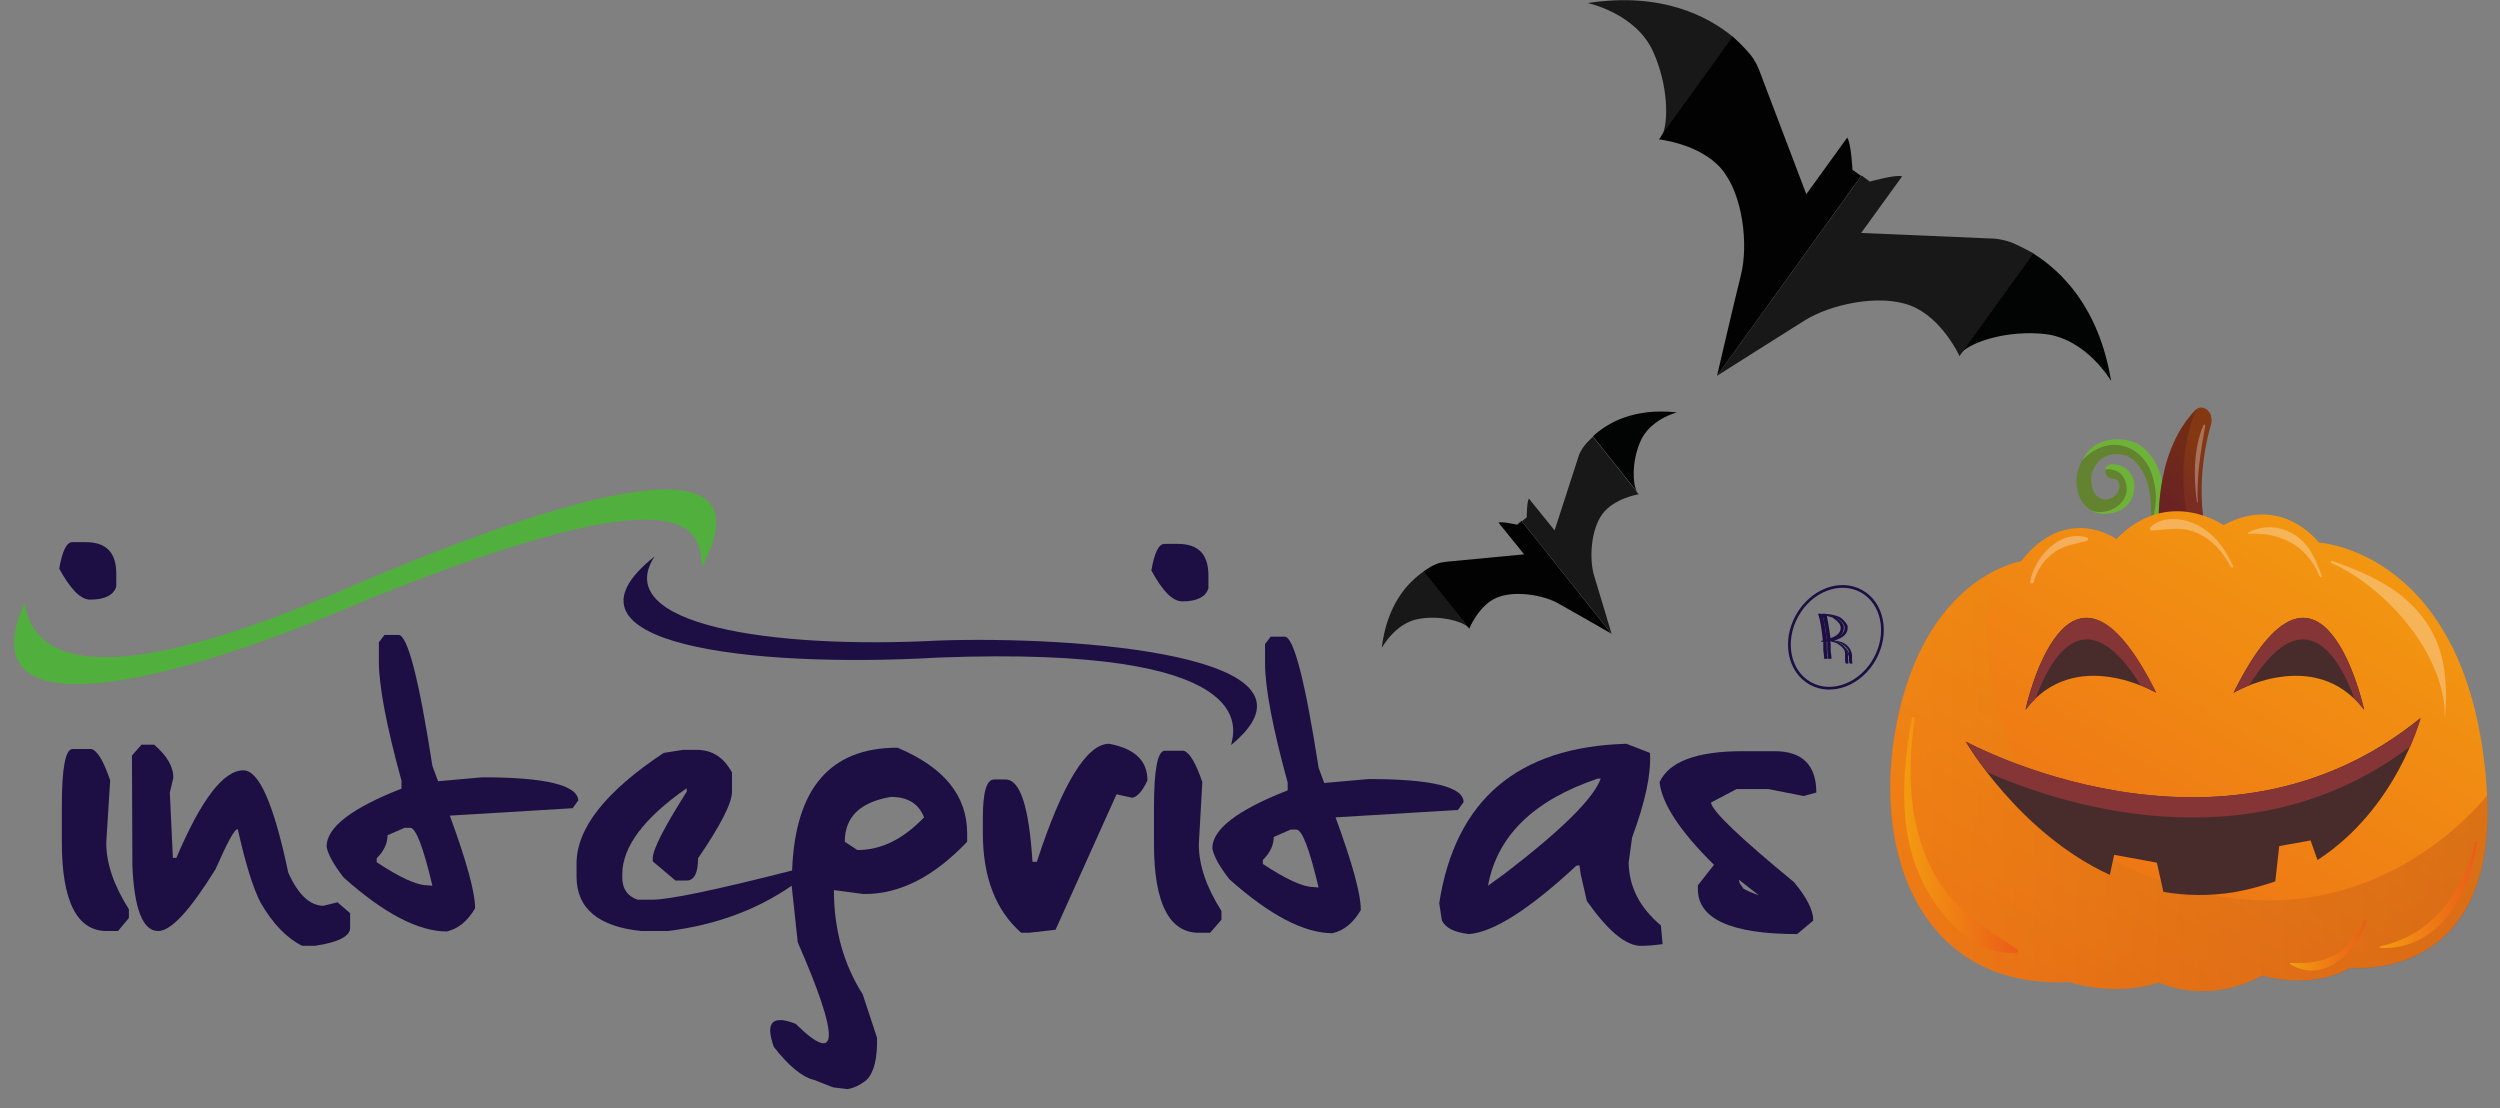<?xml version="1.0" encoding="utf-8"?>
<!-- Generator: Adobe Illustrator 28.0.0, SVG Export Plug-In . SVG Version: 6.00 Build 0)  -->
<svg version="1.1" id="Ebene_1" xmlns="http://www.w3.org/2000/svg" xmlns:xlink="http://www.w3.org/1999/xlink" x="0px" y="0px"
	 viewBox="0 0 574.1 254.5" style="enable-background:new 0 0 574.1 254.5;" xml:space="preserve">
<rect x="0" y="0" width="574.1" height="254.5" fill="#808080" stroke="none"/>
<style type="text/css">
	.st0{fill:#1D0F44;}
	.st1{fill:#51AF3D;}
	.st2{fill:none;stroke:#1D0F44;stroke-width:0.628;stroke-miterlimit:10;}
	.st3{fill:#181819;}
	.st4{fill:#020203;}
	.st5{fill:#020303;}
	.st6{fill:#6EB337;}
	.st7{opacity:0.3;fill:#4A1221;enable-background:new    ;}
	.st8{fill:url(#SVGID_1_);}
	.st9{opacity:0.3;fill:#FFFFFF;enable-background:new    ;}
	.st10{fill:url(#SVGID_00000090253764129480824520000005127355206513790877_);}
	.st11{opacity:0.3;fill:url(#SVGID_00000064314327974309879610000014946304242752019588_);enable-background:new    ;}
	.st12{fill:url(#SVGID_00000035494778507275647990000007149730698352171912_);}
	.st13{fill:url(#SVGID_00000103983633319767743520000013698988935389103266_);}
	.st14{fill:url(#SVGID_00000045583887671434656090000000910894006576539825_);}
	.st15{fill:#482C2C;}
	.st16{fill:#853535;}
</style>
<g>
	<g>
		<g>
			<g>
				<g>
					<g>
						<path class="st0" d="M271.5,138.1c3.3,0,5.4-1,6-3v-3c0-4.8-2.3-7.2-7-7.2h-3.1c-1.3,0-2.3,2-3,6.1
							C267,135.8,269.3,138.1,271.5,138.1z"/>
						<path class="st0" d="M25.3,179.2c-1.5-4.4-2.9-6.8-4.3-7.2h-4.3c-1.7,0-2.5,4.4-2.5,13.2v8.2c0,13.6,3.5,20.4,10.3,20.4h2.6
							l2.5-3v-2c-3.5-5.5-5.2-10.6-5.2-15.3L25.3,179.2z"/>
						<path class="st0" d="M20.7,137.7c3.3,0,5.4-1,6-3v-3c0-4.8-2.3-7.2-7-7.2h-3.1c-1.3,0-2.3,2-3,6.1
							C16.2,135.3,18.5,137.7,20.7,137.7z"/>
						<path class="st0" d="M74.3,208c-3.1,0-5.8-2.5-8.1-7.6c-3.3-15.7-6.7-23.5-10.3-23.5c-4.6,0-9.7,6.7-15.4,20.1h-0.8L39,182
							l0.8-3.4c0-2.6-1.5-5.1-4.4-7.6h-2.9l-2.2,2.5l0.1,25.2c0.4,10,2.4,15.1,5.9,15.1c3,0,7.3-4.7,13.2-14.2
							c2.7-6.1,4.3-9.2,5.1-9.2c1.8,8,3.5,13.5,5.2,16.8c2.8,4.9,6,8.2,9.6,10h2.9c5.4-0.8,8.1-2.2,8.1-4.1v-3.4l-2.9-2.5L74.3,208z
							"/>
						<path class="st0" d="M110.8,178.5l-10.2,0.9l-1.3-3.5c-3.1-20-5.7-30.1-7.8-30.1h-3.2l-1.3,1.7v4.4c0,5.5,1.7,14.7,5.2,27.4
							v1.8C80.7,185.6,75,190,75,194.4c0.3,1.8,1.6,4.1,3.9,7.1c9.3,8.3,17.2,12.4,23.7,12.4c2.6-0.6,4.7-2.3,6.5-5.3
							c0-3.8-2-10.9-5.8-21.3l28.2-1.7l1.3-1.8C132.6,180.3,125.3,178.5,110.8,178.5z M98.1,203.3c-2.4,0-6.3-1.8-11.6-5.3v-0.9
							c1.7-1.7,2.5-3.5,2.5-5.3l3.9-1.7h1.3c1.3,0,3,4.4,5.1,13.3L98.1,203.3z"/>
						<path class="st0" d="M334.8,186l1.3-1.8c0-3.5-7.3-5.3-21.8-5.3l-10.2,0.9l-1.3-3.5c-3.1-20-5.7-30.1-7.8-30.1h-3.2l-1.3,1.7
							v4.4c0,5.5,1.7,14.7,5.2,27.4v1.8c-11.5,4.5-17.3,8.9-17.3,13.3c0.3,1.8,1.6,4.1,3.9,7.1c9.3,8.3,17.2,12.4,23.7,12.4
							c2.6-0.6,4.7-2.3,6.5-5.3c0-3.8-2-10.9-5.8-21.3L334.8,186z M301.6,203.7c-2.4,0-6.3-1.8-11.6-5.3v-0.9
							c1.7-1.7,2.5-3.5,2.5-5.3l3.9-1.7h1.3c1.3,0,3,4.4,5.1,13.3L301.6,203.7z"/>
						<path class="st0" d="M392.9,184.3l5.9-3.1h7.3l8.1,1.6l2.9-0.8c0-6.3-3.2-9.5-9.6-9.5h-7.3c-10.6,0-16.9,2.4-19.1,7.1
							c0.5,4.9,4.7,11.3,12.5,19l-3.7,4.7v0.9c0,6.8,7.6,10.3,22.8,10.3l3.7-3.1c0-2.4-1.5-5.3-4.4-8.8
							C399.6,192.4,393.2,186.3,392.9,184.3z M401.8,204.8l-1.4-0.7l-0.9-1.3l-0.2-0.8l4.6,3.6L401.8,204.8z"/>
						<path class="st0" d="M374,198.1l0.8-5.8c3-8.1,4.4-14.5,4.1-19.4l-5.4-2.1c-25,0.7-39.3,12.9-43,36.6l0.6,3.9
							c0.8,1.8,2.9,2.8,6.2,3.2c5.6-0.4,13.8-5.6,24.7-15.7l0.7-0.1l0.3,2.1l1.4,6.1c4.8,6.8,8.9,10.3,12.4,10.3c1.3,0,3-0.1,5-0.4
							l-0.4-4.3C376.6,208.5,374.1,203.7,374,198.1z M345.7,200.5l-4,2.9c2.1-11.4,10.4-19.6,25.2-24.6h0.7
							C365.9,183.4,358.6,190.6,345.7,200.5z"/>
						<path class="st0" d="M222.1,193.3v-1.9c0-8.7-5.3-15.2-16-19.7c-15.5,0-23.5,9.4-24.2,28.2c-17.6,4.5-28.3,6.7-32,6.7h-3.5
							c-2.3-0.8-3.5-2.5-3.5-5.1v-0.7c0-6.3,4.9-12.9,14.8-19.8v0.8c-5.2,8.2-7.8,13.3-7.8,15.3v0.7l5.2,4.4h2.6
							c1.7,0,2.6-1.7,2.6-5.1c5.2-7.6,7.8-12.7,7.8-15.3v-4.4c-1.9-3.5-4.5-5.1-7.8-5.2h-3.5l-4.4,0.7c-13.4,8.9-20.1,17.4-20,25.6
							v2.8c0,7.3,5,11.5,14.9,12.5h6.1c11.2-1.4,20.6-5,28.4-10.4l1.4,13c9.7,22.2,9.5,28.5-0.5,18.7c-5.4-2.1-7-0.3-5,5.3
							c3.5,4.5,6.6,7,9.3,7.6l4.3,1.7l3.3,0.4c1.4-0.2,2.9-0.9,4.4-2.1c1.7-1.7,2.5-4.9,2.4-9.7l-3.3-10c-4.4-6.9-6.6-14.9-6.6-23.9
							l6.8,0.9C206.5,205.4,214.4,201.4,222.1,193.3z M194,193.3c0-5.7,3.5-9.1,10.6-10.3c3.9,0,6.4,1.6,7.6,4.7
							c-4.8,5-9.8,7.5-15.3,7.5L194,193.3z"/>
						<path class="st0" d="M254.7,170.8c-5.1,0-10.7,9-16.6,27.1h-1c-0.8-12.6-2.8-18.9-6.2-18.9h-2.6c-1.8,0-2.6,3-2.6,9v3.3
							c0,10.1,2.9,17.7,8.8,22.9h1.8l6.1-0.7l14-31.1l3.6,0.8c1.2-0.2,2.4-1.6,3.5-4C263.5,174.7,260.6,171.9,254.7,170.8z"/>
						<path class="st0" d="M276.1,179.6c-1.5-4.4-2.9-6.8-4.3-7.2h-4.3c-1.7,0-2.5,4.4-2.5,13.2v8.2c0,13.6,3.5,20.4,10.3,20.4h2.6
							l2.6-3v-2c-3.5-5.5-5.2-10.6-5.2-15.3L276.1,179.6z"/>
						<path class="st1" d="M84.1,137.8c76-30.7,76.6-15.7,77.1-7.6c17.3-32.7-37.8-14.1-84.4,6.1C32.3,155,8.5,155.8,5.6,138.5
							C-7.9,168.8,39,157.3,84.1,137.8z"/>
						<path class="st0" d="M150.3,127.8C125,147.9,172,153.5,215.6,151c74.1-2.8,68,16.4,67.1,20.1c25.3-20.8-36.3-25.1-67.3-24
							C177.2,149.1,140.1,143.5,150.3,127.8z"/>
					</g>
				</g>
				<g>
					<path class="st0" d="M419.8,150.9c-0.1-0.9-0.2-1.4-0.2-1.7v-1.8c-0.2,0-0.4,0-0.5-0.1v-0.1c0.1-0.1,0.2-0.1,0.4-0.1
						c-0.3-2.8-0.6-4.8-1.1-6.1l0.3-0.1h0.2c0.1,0.1,0.6,0.1,1.5,0.2c1,0.2,1.9,0.4,2.5,0.9c0.9,0.8,1.4,1.5,1.4,1.9v0.3
						c0,1.3-1,2.3-3.1,2.9c2.4,0.2,3.7,1.3,4.1,3.2v1.2c0,0.2,0,0.4,0.1,0.8l-0.2,0.1H425l-0.3-0.1c-0.1-0.4-0.1-0.7-0.1-0.9V150
						c0-0.8-0.6-1.5-1.9-2.3c-0.9-0.3-1.6-0.5-2.3-0.5h-0.1c0.1,0.4,0.1,0.8,0.1,1v1.2c0.1,1,0.2,1.6,0.2,1.7v0.1
						c-0.1,0.1-0.3,0.1-0.5,0.1c-0.1,0-0.2,0-0.4-0.1L419.8,150.9z M423.5,143.8c0-0.5-0.6-1.2-1.8-2c-0.9-0.3-1.6-0.5-2-0.5h-0.2
						c0.3,1.5,0.6,3.3,0.9,5.5c2.1-0.5,3.2-1.4,3.2-2.6v-0.4H423.5z"/>
				</g>
				<g>
					<path class="st0" d="M418.9,150.9c-0.1-0.9-0.2-1.4-0.2-1.7v-1.8c-0.2,0-0.4,0-0.5-0.1v-0.1c0.1-0.1,0.2-0.1,0.4-0.1
						c-0.3-2.8-0.6-4.8-1.1-6.1l0.3-0.1h0.2c0.1,0.1,0.6,0.1,1.5,0.2c1,0.2,1.9,0.4,2.5,0.9c0.9,0.8,1.4,1.5,1.4,1.9v0.3
						c0,1.3-1,2.3-3.1,2.9c2.4,0.2,3.7,1.3,4.1,3.2v1.2c0,0.2,0,0.4,0.1,0.8l-0.2,0.1h-0.2l-0.3-0.1c-0.1-0.4-0.1-0.7-0.1-0.9V150
						c0-0.8-0.6-1.5-1.9-2.3c-0.9-0.3-1.6-0.5-2.3-0.5h-0.1c0.1,0.4,0.1,0.8,0.1,1v1.2c0.1,1,0.2,1.6,0.2,1.7v0.1
						c-0.1,0.1-0.3,0.1-0.5,0.1c-0.1,0-0.2,0-0.4-0.1L418.9,150.9z M422.6,143.8c0-0.5-0.6-1.2-1.8-2c-0.9-0.3-1.6-0.5-2-0.5h-0.2
						c0.3,1.5,0.6,3.3,0.9,5.5c2.1-0.5,3.2-1.4,3.2-2.6v-0.4H422.6z"/>
				</g>
				<g>
					<path class="st0" d="M419.4,141.5c0.5,0,1.1,0.1,1.6,0.2"/>
				</g>
				<g>
					<path class="st0" d="M422.7,142.7c0.1,0.2,0.2,0.4,0.4,0.5c0.1,0.1,0.2,0.1,0.2,0.3"/>
				</g>
				<g>
					<path class="st0" d="M418.6,141.7C418.6,141.7,418.6,141.8,418.6,141.7"/>
				</g>
				<g>
					<path class="st0" d="M418.9,143.5c0,1.6,0.7,3.1,0.7,4.7"/>
				</g>
				<g>
					<path class="st0" d="M419.5,148.8c-0.1,0.3-0.1,0.6,0,1c0.1,0.4,0.2,0.8,0.2,1.1"/>
				</g>
				<g>
					<path class="st0" d="M424.4,151.4c0.1,0.1,0.1,0.2,0.1,0.4"/>
				</g>
				
					<ellipse transform="matrix(0.485 -0.875 0.875 0.485 88.897 444.065)" class="st2" cx="421.5" cy="146.6" rx="12.1" ry="10.2"/>
				<g>
					<path class="st0" d="M419,143.5c0.1-0.5,0-1-0.2-1.4"/>
				</g>
				<g>
					<path class="st0" d="M419.2,141.3c0.1,0,0.2,0.1,0.3,0.1"/>
				</g>
				<g>
					<path class="st0" d="M419.6,141.4c0.2,0,0.4,0.1,0.6,0.1"/>
				</g>
				<g>
					<path class="st0" d="M422.7,142.7c0.4,0.4,0.7,1.1,0.6,1.7c-0.1,0.5-0.3,0.9-0.5,1.4"/>
				</g>
				<g>
					<path class="st0" d="M423.8,148.6c0.6,0.7,1,1.6,0.9,2.5"/>
				</g>
			</g>
		</g>
		<g>
			<g>
				<path class="st3" d="M449.9,81.8l0.7-1C450.3,81.2,450,81.5,449.9,81.8z"/>
				<path class="st3" d="M364.6,0.7c0,0,11,2.3,15,11.1c3.5,7.7,3.6,16.2,2.1,19.3L398,8.5C392.2,3.7,381.5-1.9,364.6,0.7z"/>
				<path class="st4" d="M425.4,39c0,0-0.3-6.1-1.2-7.4l-9.4,13l-10.9-28.7c-0.5-1.2-1.1-2.3-1.9-3.3c-0.9-1.1-2.3-2.6-4.1-4.2
					L381.6,31c-0.2,0.4-0.4,0.8-0.7,1c0,0,9.6,1,14.5,6.9s6.1,17.4,4.4,24.2s-5.5,23.2-5.5,23.2l33.1-45.9L425.4,39z"/>
				<path class="st3" d="M461.7,55.6c-1.2-0.4-2.5-0.7-3.7-0.8l-30.6-1.3l9.4-13c-1.4-0.5-7.4,1.2-7.4,1.2l-1.9-1.4l-33.2,46
					c0,0,14.2-9,20.1-12.7c5.9-3.7,17.2-6.2,24.4-3.4C446,73,450,81.8,450,81.8c0.1-0.3,0.4-0.6,0.7-1L467,58.2
					C464.8,57,463,56.1,461.7,55.6z"/>
				<path class="st5" d="M466.9,58.2l-16.3,22.6c2.5-2.4,10.5-5,18.9-4.1c9.6,1,15.3,10.8,15.3,10.8C482,70.5,473.3,62.2,466.9,58.2
					z"/>
			</g>
		</g>
		<g>
			<g>
				<path class="st3" d="M376.4,113.5L376,113C376.1,113.2,376.2,113.4,376.4,113.5z"/>
				<path class="st3" d="M317.3,148.8c0,0,3.1-5.8,8.6-6.7c4.9-0.8,9.7,0.5,11.2,1.9L327,131.2C323.3,133.7,318.5,138.8,317.3,148.8
					z"/>
				<path class="st4" d="M348.4,120.5c0,0-3.5-0.8-4.3-0.5l5.9,7.3l-17.9,1.7c-0.7,0.1-1.5,0.2-2.2,0.5c-0.8,0.3-1.8,0.9-3,1.7
					l10.1,12.7c0.2,0.2,0.4,0.4,0.4,0.5c0,0,2.1-5.3,6.2-7.1c4.1-1.8,10.8-0.7,14.3,1.3c3.6,2,12.1,6.9,12.1,6.9l-20.6-25.9
					L348.4,120.5z"/>
				<path class="st3" d="M363.5,102.8c-0.4,0.6-0.8,1.3-1,2l-5.5,17l-5.9-7.3c-0.5,0.7-0.5,4.3-0.5,4.3l-1.1,0.9l20.6,25.9
					c0,0-2.8-9.4-4-13.3c-1.2-3.9-0.8-10.7,1.9-14.3c2.7-3.6,8.3-4.5,8.3-4.5c-0.2-0.1-0.3-0.3-0.4-0.5l-10.1-12.7
					C364.8,101.2,364,102.1,363.5,102.8z"/>
				<path class="st5" d="M365.8,100.2l10.1,12.7c-1-1.8-1.2-6.7,0.7-11.3c2.1-5.3,8.5-6.9,8.5-6.9C375.1,93.6,369,97.2,365.8,100.2z
					"/>
			</g>
		</g>
	</g>
	<g>
		<g>
			<g>
				<path class="st6" d="M488.5,101.1c-3.5-0.7-7.3,0.2-9.4,3.1c-1.5,2.1-2.7,5.2-2.1,7.9c0.5,3.3,2.7,6.1,6.6,5.9
					c3.4-0.2,6.1-2,6.5-5.6c0.4-3.2-1.8-5.8-5.1-5.8c-2.1,0-2.1,3.3,0,3.3c2.4,0,2,2.9,0.6,4c-0.6,0.5-1.3,0.7-2,0.8
					c-1.4,0-2.6-0.9-3-2.3c-0.4-1.1-0.4-2.3-0.3-3.4c0.2-1,0.7-1.9,1.5-2.9c2.1-2.4,6.3-2.4,8.5-0.1c3.5,3.5,3.7,8.7,3.7,13.3
					c0,0.6,0.8,0.8,1.2,0.3C498.9,113.8,495.9,102.5,488.5,101.1z"/>
				<path class="st7" d="M494.9,112.1c-0.5-3.3-1.6-6.3-4.4-8.3c-4.3-3.1-9.3-1.5-12.4,2c-1,1.9-1.6,4.3-1.1,6.3
					c0.3,2.2,1.4,4.1,3.2,5.1c0.2,0.1,0.3,0.1,0.5,0.2c3,0.8,7-1,7.6-4.3c0.3-1.7-0.4-3.8-1.8-4.7c-0.7-0.4-2-0.8-3-0.6
					c-0.2,1,0.3,2.1,1.5,2.1c2.4,0,2,2.9,0.6,4c-0.6,0.5-1.3,0.7-2,0.8c-1.4,0-2.6-0.9-3-2.3c-0.4-1.1-0.4-2.3-0.3-3.4
					c0.2-1,0.7-1.9,1.5-2.9c2.1-2.4,6.3-2.4,8.5-0.1c3.5,3.5,3.7,8.7,3.7,13.3c0,0.2,0.1,0.4,0.3,0.5
					C494.8,117.2,495.4,114.8,494.9,112.1z"/>
			</g>
			<g>
				
					<linearGradient id="SVGID_1_" gradientUnits="userSpaceOnUse" x1="510.245" y1="188.594" x2="493.482" y2="166.244" gradientTransform="matrix(1 0 0 -1 0 293.98)">
					<stop  offset="0" style="stop-color:#833812"/>
					<stop  offset="0.979" style="stop-color:#702032"/>
				</linearGradient>
				<path class="st8" d="M495.8,121.8c0,0-1.5-17.4,8.3-27.6c0.5-0.5,1.1-0.7,1.6-0.6c0.6,0.1,1.2,0.4,1.6,1l0,0
					c0.3,0.4,0.5,0.9,0.5,1.4c0.1,0.5,0.1,1.1-0.1,1.6c-1.3,4.5-4.3,17.7,0.5,30.2l-8.1,3.6L495.8,121.8z"/>
				<path class="st7" d="M501.4,110.3c-0.1-5.2,0.8-11.5,3-16.3c-0.1,0.1-0.2,0.2-0.3,0.3c-9.8,10.1-8.3,27.6-8.3,27.6l4.3,9.5
					l5.4-2.4C503,123.3,501.5,116.9,501.4,110.3z"/>
				<path class="st9" d="M506.4,97.8c0-0.3-0.2-0.4-0.4-0.2c-2.3,5.6-2.3,11.6-1.5,17.7c0,0.1,0.2,0.1,0.2,0
					C504.4,109.4,505.4,103.5,506.4,97.8z"/>
			</g>
			<g>
				
					<linearGradient id="SVGID_00000118364080989831101980000008081514586418360482_" gradientUnits="userSpaceOnUse" x1="543.451" y1="180.895" x2="449.992" y2="26.542" gradientTransform="matrix(1 0 0 -1 0 293.98)">
					<stop  offset="0" style="stop-color:#F39B10"/>
					<stop  offset="0.99" style="stop-color:#EB5D19"/>
				</linearGradient>
				<path style="fill:url(#SVGID_00000118364080989831101980000008081514586418360482_);" d="M510.6,120.6c0,0-12.7-9-24.6,3.2
					c0,0-11.4-8.3-21.9,5.1c0,0-20.5,3.1-27.9,34.1s4,64.2,39,62.5c0,0,10.1,3.5,20.6,0.1c0,0,10.8,5.4,23.7-1.6
					c0,0,10.7,3.5,20.3-1.8c0,0,34.6,3.9,31.2-41.9c-4-53.8-38.5-55.7-38.5-55.7S524.1,113.3,510.6,120.6z"/>
				
					<linearGradient id="SVGID_00000085940757882546933250000010443083283369407161_" gradientUnits="userSpaceOnUse" x1="434.151" y1="114.346" x2="571.434" y2="114.346" gradientTransform="matrix(1 0 0 -1 0 293.98)">
					<stop  offset="0" style="stop-color:#F39B10"/>
					<stop  offset="0.99" style="stop-color:#A63B1A"/>
				</linearGradient>
				
					<path style="opacity:0.3;fill:url(#SVGID_00000085940757882546933250000010443083283369407161_);enable-background:new    ;" d="
					M492,200.6c-40.5-17-36.5-59.5-34.7-69c-6.7,3.6-16.4,12.1-21,31.5c-7.4,31,4,64.2,39,62.5c0,0,10.1,3.5,20.6,0.1
					c0,0,10.8,5.4,23.7-1.6c0,0,10.7,3.5,20.3-1.8c0,0,33.4,3.7,31.3-39.7C564.3,191,536.2,219.1,492,200.6z"/>
				
					<linearGradient id="SVGID_00000096748287365789225610000006549775055063370163_" gradientUnits="userSpaceOnUse" x1="437.281" y1="102.226" x2="463.418" y2="102.226" gradientTransform="matrix(1 0 0 -1 0 293.98)">
					<stop  offset="0" style="stop-color:#F39B10"/>
					<stop  offset="0.99" style="stop-color:#EB5D19"/>
				</linearGradient>
				<path style="fill:url(#SVGID_00000096748287365789225610000006549775055063370163_);" d="M463.2,218
					c-7.8-5.3-15.2-9.5-19.6-18.4c-5.4-10.7-5.6-22.8-3.9-34.5c0.1-0.4-0.6-0.6-0.7-0.2c-2,11.9-3.2,24.9,1.9,36.3
					c3.8,8.4,11.9,18.4,22.1,17.6C463.4,218.8,463.6,218.3,463.2,218z"/>
				
					<linearGradient id="SVGID_00000134965494953677059760000004436318939276124064_" gradientUnits="userSpaceOnUse" x1="546.372" y1="88.573" x2="568.812" y2="88.573" gradientTransform="matrix(1 0 0 -1 0 293.98)">
					<stop  offset="0" style="stop-color:#F39B10"/>
					<stop  offset="0.99" style="stop-color:#EB5D19"/>
				</linearGradient>
				<path style="fill:url(#SVGID_00000134965494953677059760000004436318939276124064_);" d="M568.4,193.3
					c-2.7,11.4-9.8,21.5-21.8,24c-0.2,0.1-0.2,0.4,0.1,0.4c13.6,0.5,20.5-12.6,22.2-24.3C568.9,193.1,568.4,193,568.4,193.3z"/>
				
					<linearGradient id="SVGID_00000016041287765670967000000017793415073368197566_" gradientUnits="userSpaceOnUse" x1="525.893" y1="76.989" x2="543.499" y2="76.989" gradientTransform="matrix(1 0 0 -1 0 293.98)">
					<stop  offset="0" style="stop-color:#F39B10"/>
					<stop  offset="0.99" style="stop-color:#EB5D19"/>
				</linearGradient>
				<path style="fill:url(#SVGID_00000016041287765670967000000017793415073368197566_);" d="M542.9,211.3
					c-2.7,7.5-9.3,10.4-16.9,9.8c-0.2,0-0.2,0.2-0.1,0.3c7.6,4.7,15.4-2.7,17.5-9.9C543.6,211.1,543,211,542.9,211.3z"/>
				<path class="st9" d="M556,141.3c-5.3-6.6-12.7-9.7-20.4-12.5c-0.3-0.1-0.5,0.4-0.2,0.5c12.4,5.5,26.1,20.9,26,35.1
					c0,0.1,0.1,0.1,0.1,0C562.1,155.9,561.5,148.3,556,141.3z"/>
				<path class="st9" d="M526.4,122.5c-3.2-1.8-6.9-1.9-10.1-0.2c-0.1,0.1-0.1,0.3,0.1,0.3c7.3-0.5,13.6,2.9,16.3,9.8
					c0.1,0.3,0.6,0.2,0.5-0.1C531.7,128.3,530.2,124.6,526.4,122.5z"/>
				<path class="st9" d="M512.8,130c-1.8-4.1-4.6-7.8-8.8-9.7c-3.1-1.4-7.6-1.8-10.2,0.8c-0.2,0.3-0.1,0.7,0.3,0.7
					c3.4-0.1,6.4-0.9,9.7,0.3c3.9,1.4,6.7,4.6,8.5,8.1C512.5,130.5,513,130.3,512.8,130z"/>
				<path class="st9" d="M479.2,123.4c-6.3-1.8-11.9,4.5-13,10.1c-0.1,0.5,0.6,0.7,0.8,0.2c0.8-2.9,2.5-5.4,5.1-7.1
					c2.3-1.5,4.6-1.7,7.1-2.4C479.6,124.2,479.6,123.5,479.2,123.4z"/>
			</g>
		</g>
		<g>
			<g>
				<path class="st15" d="M465.1,163c0,0,9.7-44.8,30-3.9C495.2,159.1,476.5,148.1,465.1,163z M542.9,163c0,0-9.7-44.8-30-3.9
					C512.8,159.1,531.5,148.1,542.9,163z"/>
				<path class="st16" d="M495.2,159.1c0,0-1.4-0.8-3.6-1.7c-12.6-20.4-20.6-6.7-24.2,3.1c-0.8,0.7-1.5,1.6-2.2,2.5
					C465.1,163,474.9,118.2,495.2,159.1z M540.7,160.5c0.8,0.7,1.5,1.6,2.2,2.5c0,0-9.7-44.8-30-3.9c0,0,1.4-0.8,3.6-1.7
					C529.1,137,537.1,150.7,540.7,160.5z"/>
			</g>
			<g>
				<path class="st15" d="M451.4,170.3c0,0,12.3,21.1,33.1,30.6l1-4.6l9.8,1.8l1.5,6.7c5.1,0.9,10.5,1,16.2,0.1
					c3.4-0.6,6.6-1.5,9.5-2.5l0.9-8.1l7.2-1.3l1.6,4.5c18.3-11.9,23.6-32.6,23.6-32.6C509.9,202.4,451.4,170.3,451.4,170.3z"/>
				<g>
					<path class="st16" d="M456.3,177.3c14.6,6.5,59.7,22.6,97.2-5.9c1.7-3.9,2.4-6.5,2.4-6.5c-45.9,37.5-104.4,5.4-104.4,5.4
						S453.1,173.2,456.3,177.3z"/>
				</g>
			</g>
		</g>
	</g>
</g>
</svg>
